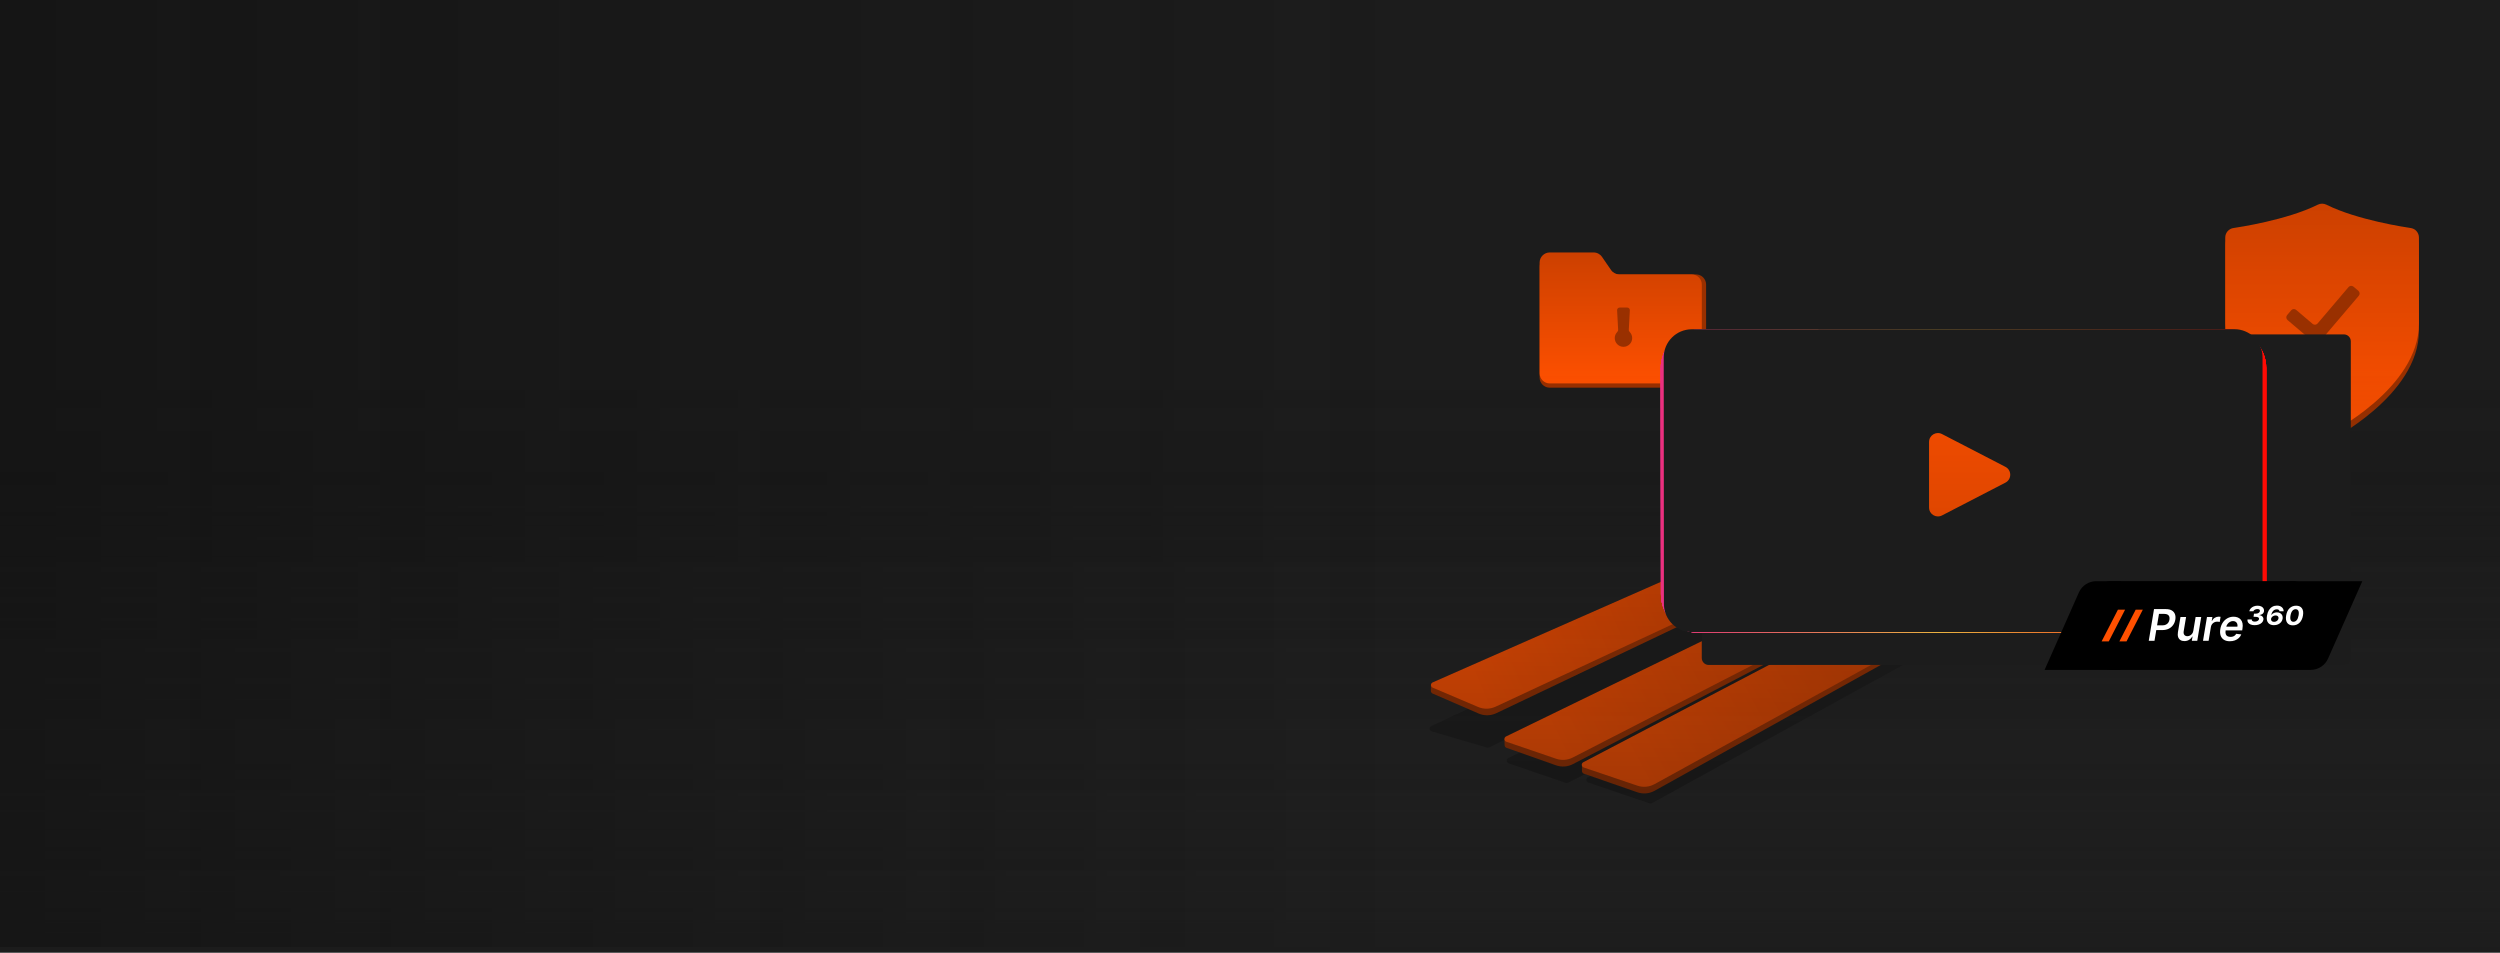<svg width="1312" height="500" viewBox="0 0 1312 500" fill="none" xmlns="http://www.w3.org/2000/svg">
<g clip-path="url(#clip0_6276_10880)">
<rect width="1312" height="500" fill="#1C1C1C"/>
<rect width="694.4" height="400" transform="translate(568 40)" fill="#1C1C1C"/>
<g filter="url(#filter0_f_6276_10880)">
<path d="M848.607 135.079H817.658C816.934 135.079 816.348 135.666 816.348 136.39V206.291C816.348 207.015 816.934 207.602 817.658 207.602H907.222C907.946 207.602 908.533 207.015 908.533 206.291V146.174C908.533 145.45 907.946 144.863 907.222 144.863H858.169C857.785 144.863 857.421 144.695 857.172 144.403L849.603 135.539C849.354 135.247 848.99 135.079 848.607 135.079Z" fill="#1C1C1C"/>
</g>
<path d="M836.679 134.729H813.315C810.373 134.729 807.988 137.114 807.988 140.056V198.139C807.988 201.08 810.373 203.465 813.315 203.465H887.792C891.971 203.465 895.36 200.077 895.36 195.898V149.329C895.36 146.387 892.975 144.003 890.033 144.003H849.509C847.95 144.003 846.47 143.32 845.458 142.135L840.73 136.597C839.718 135.412 838.238 134.729 836.679 134.729Z" fill="#993000"/>
<path fill-rule="evenodd" clip-rule="evenodd" d="M813.315 132.487H836.334C838.088 132.487 839.729 133.351 840.723 134.796L845.465 141.694C846.459 143.14 848.101 144.003 849.855 144.003H887.79C890.732 144.003 893.117 146.388 893.117 149.33V195.897C893.117 198.838 890.732 201.223 887.79 201.223H813.315C810.373 201.223 807.988 198.838 807.988 195.897V137.814C807.988 134.872 810.373 132.487 813.315 132.487ZM853.993 161.402C854.764 161.402 855.378 162.049 855.337 162.819L854.795 173.063C854.771 173.509 854.98 173.928 855.291 174.25C856.086 175.073 856.576 176.195 856.576 177.43C856.576 179.96 854.525 182.01 851.996 182.01C849.467 182.01 847.417 179.96 847.417 177.43C847.417 176.195 847.906 175.074 848.701 174.25C849.012 173.928 849.221 173.509 849.198 173.063L848.655 162.819C848.614 162.049 849.228 161.402 849.999 161.402H853.993Z" fill="url(#paint0_linear_6276_10880)"/>
<g filter="url(#filter1_f_6276_10880)">
<path d="M1272.46 141.952V189.719C1272.46 225.676 1223.16 250.728 1220.95 251.774C1220.19 252.129 1219.42 252.288 1218.63 252.288C1217.85 252.288 1217.07 252.129 1216.32 251.774C1214.11 250.728 1164.81 225.676 1164.81 189.719V141.952C1164.81 139.233 1166.83 136.944 1169.52 136.626C1169.85 136.57 1198.45 132.561 1216.24 123.675C1217.75 122.927 1219.52 122.927 1221.03 123.675C1238.82 132.561 1267.42 136.57 1267.75 136.626C1270.44 136.944 1272.46 139.233 1272.46 141.952Z" fill="#1C1C1C"/>
</g>
<path d="M1269.46 128.51V173.619C1269.46 207.575 1222.9 231.232 1220.82 232.221C1220.11 232.556 1219.38 232.706 1218.63 232.706C1217.89 232.706 1217.16 232.556 1216.45 232.221C1214.36 231.232 1167.81 207.575 1167.81 173.619V128.51C1167.81 125.942 1169.71 123.78 1172.25 123.48C1172.56 123.428 1199.57 119.642 1216.38 111.25C1217.8 110.544 1219.47 110.544 1220.89 111.25C1237.69 119.642 1264.71 123.428 1265.01 123.48C1267.56 123.78 1269.46 125.942 1269.46 128.51Z" fill="#993000"/>
<path fill-rule="evenodd" clip-rule="evenodd" d="M1269.46 169.784V124.675C1269.46 122.107 1267.56 119.946 1265.01 119.646C1265 119.644 1264.96 119.638 1264.89 119.627C1262.88 119.33 1237.12 115.522 1220.89 107.415C1219.47 106.709 1217.8 106.709 1216.38 107.415C1200.14 115.522 1174.38 119.33 1172.38 119.627C1172.31 119.638 1172.26 119.644 1172.25 119.646C1169.71 119.946 1167.81 122.107 1167.81 124.675V169.784C1167.81 203.74 1214.36 227.398 1216.45 228.386C1217.16 228.721 1217.89 228.871 1218.63 228.871C1219.38 228.871 1220.11 228.721 1220.82 228.386C1222.9 227.398 1269.46 203.74 1269.46 169.784ZM1237.68 152.615C1238.46 153.279 1238.55 154.449 1237.89 155.229L1218.32 178.24C1217 179.801 1214.66 179.99 1213.1 178.664L1212.45 178.117L1212.42 178.093L1200.5 167.956C1199.72 167.293 1199.63 166.123 1200.29 165.342L1202.41 162.845C1203.08 162.065 1204.25 161.97 1205.03 162.633L1213.66 169.973C1214.44 170.636 1215.61 170.542 1216.27 169.761L1232.51 150.66C1233.18 149.879 1234.35 149.785 1235.13 150.448L1237.68 152.615Z" fill="url(#paint1_linear_6276_10880)"/>
<rect y="263" width="1313" height="234" fill="url(#paint2_linear_6276_10880)"/>
<g filter="url(#filter2_f_6276_10880)">
<path d="M780.444 392.35L751.386 383.837C750.051 383.446 749.91 381.612 751.169 381.021L905.205 308.755C905.443 308.644 905.705 308.596 905.967 308.617L937.581 311.161C939.105 311.284 939.503 313.334 938.135 314.017L781.543 392.252C781.202 392.422 780.81 392.458 780.444 392.35Z" fill="#1C1C1C"/>
</g>
<g filter="url(#filter3_f_6276_10880)">
<path d="M942.871 324.225L791.592 397.848C790.38 398.438 790.489 400.199 791.764 400.635L821.746 410.89C822.135 411.022 822.561 410.991 822.926 410.804L974.003 333.118C975.269 332.467 975.013 330.586 973.62 330.296L943.84 324.104C943.512 324.036 943.172 324.078 942.871 324.225Z" fill="#1C1C1C"/>
</g>
<path d="M785.243 374.297L932.807 303.954C933.311 303.714 933.642 303.215 933.666 302.657L933.762 300.486L908.021 293.139C906.411 292.68 904.693 292.791 903.156 293.455L750.929 359.219V362.593C750.929 363.195 751.286 363.739 751.838 363.978L775.984 374.461C778.949 375.748 782.326 375.688 785.243 374.297Z" fill="#993000"/>
<path d="M903.015 291.522L751.876 358.115C750.666 358.649 750.677 360.369 751.894 360.887L775.742 371.032C778.658 372.273 781.963 372.217 784.835 370.879L932.874 301.927C934.12 301.347 934.006 299.54 932.698 299.12L908.151 291.252C906.463 290.712 904.637 290.808 903.015 291.522Z" fill="url(#paint3_linear_6276_10880)"/>
<path d="M825.464 401.012L972.835 324.251C973.334 323.991 973.648 323.475 973.648 322.912V320.331L944.311 315.976C942.893 315.766 941.445 315.98 940.149 316.593L789.537 387.772L789.615 391.071C789.629 391.698 790.03 392.251 790.621 392.46L816.576 401.636C819.497 402.669 822.716 402.443 825.464 401.012Z" fill="#993000"/>
<path d="M939.912 313.713L790.393 386.479C789.182 387.069 789.291 388.83 790.566 389.266L816.657 398.19C819.532 399.173 822.683 398.943 825.384 397.554L972.805 321.749C974.071 321.098 973.815 319.217 972.421 318.927L944.559 313.134C942.989 312.807 941.354 313.011 939.912 313.713Z" fill="url(#paint4_linear_6276_10880)"/>
<g filter="url(#filter4_f_6276_10880)">
<path d="M983.563 329.211L833.303 407.929C832.126 408.545 832.261 410.271 833.519 410.697L865.717 421.603C866.119 421.739 866.559 421.7 866.93 421.496L1019.74 337.366C1021 336.672 1020.67 334.776 1019.25 334.552L984.499 329.058C984.179 329.007 983.85 329.061 983.563 329.211Z" fill="#1C1C1C"/>
</g>
<path d="M868.349 414.992L1017.33 332.112C1017.8 331.851 1018.1 331.358 1018.1 330.819L1018.15 328.144L983.798 324.327C982.385 324.17 980.957 324.432 979.691 325.08L830.216 401.69L830.216 404.606C830.216 405.249 830.623 405.821 831.23 406.032L859.243 415.781C862.252 416.828 865.565 416.541 868.349 414.992Z" fill="#993000"/>
<path d="M979.505 322.176L830.928 400.012C829.751 400.628 829.886 402.354 831.144 402.78L859.31 412.32C862.281 413.326 865.537 413.038 868.285 411.525L1017.37 329.449C1018.63 328.755 1018.3 326.859 1016.88 326.635L984.001 321.437C982.462 321.194 980.885 321.453 979.505 322.176Z" fill="url(#paint5_linear_6276_10880)"/>
<rect opacity="0.5" y="194" width="1313" height="303" fill="url(#paint6_linear_6276_10880)"/>
<g filter="url(#filter5_f_6276_10880)">
<path d="M1045.38 175.486L896.718 175.575C894.714 175.576 893.091 177.201 893.091 179.204V345.341C893.091 347.345 894.716 348.97 896.72 348.97H1230.07C1232.08 348.97 1233.7 347.345 1233.7 345.341V179.115C1233.7 177.111 1232.08 175.486 1230.07 175.486H1045.38Z" fill="#1C1C1C"/>
</g>
<g filter="url(#filter6_f_6276_10880)">
<path d="M1017.9 175.677L1017.89 175.677L891.851 175.715C882.169 175.718 874.325 183.572 874.333 193.253L874.435 311.905C874.443 321.577 882.286 329.413 891.958 329.413H1169.03C1178.7 329.413 1186.55 321.568 1186.55 311.89V193.2C1186.55 183.522 1178.7 175.677 1169.03 175.677L1017.9 175.677Z" stroke="url(#paint7_linear_6276_10880)" stroke-width="5.547"/>
</g>
<g filter="url(#filter7_f_6276_10880)">
<path d="M1017.9 175.677L1017.89 175.677L891.851 175.715C882.169 175.718 874.325 183.572 874.333 193.253L874.435 311.905C874.443 321.577 882.286 329.413 891.958 329.413H1169.03C1178.7 329.413 1186.55 321.568 1186.55 311.89V193.2C1186.55 183.522 1178.7 175.677 1169.03 175.677L1017.9 175.677Z" stroke="url(#paint8_linear_6276_10880)" stroke-width="5.547"/>
</g>
<g filter="url(#filter8_f_6276_10880)">
<path d="M1017.9 175.677L1017.89 175.677L891.851 175.715C882.169 175.718 874.325 183.572 874.333 193.253L874.435 311.905C874.443 321.577 882.286 329.413 891.958 329.413H1169.03C1178.7 329.413 1186.55 321.568 1186.55 311.89V193.2C1186.55 183.522 1178.7 175.677 1169.03 175.677L1017.9 175.677Z" stroke="url(#paint9_linear_6276_10880)" stroke-width="5.547"/>
</g>
<g filter="url(#filter9_f_6276_10880)">
<path d="M1017.9 175.677L1017.89 175.677L891.851 175.715C882.169 175.718 874.325 183.572 874.333 193.253L874.435 311.905C874.443 321.577 882.286 329.413 891.958 329.413H1169.03C1178.7 329.413 1186.55 321.568 1186.55 311.89V193.2C1186.55 183.522 1178.7 175.677 1169.03 175.677L1017.9 175.677Z" stroke="url(#paint10_linear_6276_10880)" stroke-width="5.547"/>
</g>
<g filter="url(#filter10_f_6276_10880)">
<path d="M1017.9 178.45L891.851 178.489C883.702 178.491 877.099 185.102 877.106 193.251L877.209 311.903C877.216 320.044 883.817 326.64 891.958 326.64H1169.03C1177.17 326.64 1183.78 320.036 1183.78 311.89V193.2C1183.78 185.054 1177.17 178.45 1169.03 178.45H1017.9Z" fill="url(#paint11_linear_6276_10880)"/>
<path d="M1017.9 175.677L1017.89 175.677L891.851 175.715C882.169 175.718 874.325 183.572 874.333 193.253L874.435 311.905C874.443 321.577 882.286 329.413 891.958 329.413H1169.03C1178.7 329.413 1186.55 321.568 1186.55 311.89V193.2C1186.55 183.522 1178.7 175.677 1169.03 175.677L1017.9 175.677Z" stroke="url(#paint12_linear_6276_10880)" stroke-width="5.547"/>
</g>
<g filter="url(#filter11_f_6276_10880)">
<path d="M1017.9 178.45L891.851 178.489C883.702 178.491 877.099 185.102 877.106 193.251L877.209 311.903C877.216 320.044 883.817 326.64 891.958 326.64H1169.03C1177.17 326.64 1183.78 320.036 1183.78 311.89V193.2C1183.78 185.054 1177.17 178.45 1169.03 178.45H1017.9Z" fill="url(#paint13_linear_6276_10880)"/>
<path d="M1017.9 175.677L1017.89 175.677L891.851 175.715C882.169 175.718 874.325 183.572 874.333 193.253L874.435 311.905C874.443 321.577 882.286 329.413 891.958 329.413H1169.03C1178.7 329.413 1186.55 321.568 1186.55 311.89V193.2C1186.55 183.522 1178.7 175.677 1169.03 175.677L1017.9 175.677Z" stroke="url(#paint14_linear_6276_10880)" stroke-width="5.547"/>
</g>
<g filter="url(#filter12_f_6276_10880)">
<path d="M1017.9 178.45L891.851 178.489C883.702 178.491 877.099 185.102 877.106 193.251L877.209 311.903C877.216 320.044 883.817 326.64 891.958 326.64H1169.03C1177.17 326.64 1183.78 320.036 1183.78 311.89V193.2C1183.78 185.054 1177.17 178.45 1169.03 178.45H1017.9Z" fill="url(#paint15_linear_6276_10880)"/>
<path d="M1017.9 175.677L1017.89 175.677L891.851 175.715C882.169 175.718 874.325 183.572 874.333 193.253L874.435 311.905C874.443 321.577 882.286 329.413 891.958 329.413H1169.03C1178.7 329.413 1186.55 321.568 1186.55 311.89V193.2C1186.55 183.522 1178.7 175.677 1169.03 175.677L1017.9 175.677Z" stroke="url(#paint16_linear_6276_10880)" stroke-width="5.547"/>
</g>
<path fill-rule="evenodd" clip-rule="evenodd" d="M887.866 172.803L1017.39 172.762H1172.63C1180.77 172.762 1187.38 179.365 1187.38 187.511V316.963C1187.38 325.109 1180.77 331.712 1172.63 331.712H887.977C879.836 331.712 873.234 325.116 873.228 316.975L873.121 187.565C873.114 179.416 879.717 172.806 887.866 172.803ZM1052.46 253.282C1055.81 251.545 1055.81 246.744 1052.46 245.007L1019.16 227.785C1016.06 226.181 1012.37 228.432 1012.37 231.922V266.367C1012.37 269.857 1016.06 272.108 1019.16 270.504L1052.46 253.282Z" fill="#1C1C1C"/>
<rect x="1099.82" y="305.214" width="111.506" height="46.136" rx="8.101" fill="black"/>
<rect x="1099.82" y="305.214" width="111.506" height="46.136" rx="8.101" stroke="black" stroke-width="0.429"/>
<path fill-rule="evenodd" clip-rule="evenodd" d="M1112.91 351.565V305H1100.12C1096.17 305 1092.59 307.328 1090.99 310.938L1073 351.565H1112.91Z" fill="black"/>
<path fill-rule="evenodd" clip-rule="evenodd" d="M1201.5 305V351.565H1212.63C1216.58 351.565 1220.16 349.238 1221.76 345.628L1239.75 305H1201.5Z" fill="black"/>
<path d="M1115.24 319.968L1106.69 336.598H1102.93L1111.48 319.968H1115.24Z" fill="#FE5000"/>
<path d="M1124.55 319.968L1116.01 336.598H1112.25L1120.8 319.968H1124.55Z" fill="#FE5000"/>
<path d="M1127.67 336.282L1130.43 319.652H1136.66C1137.94 319.652 1138.98 319.89 1139.77 320.366C1140.56 320.837 1141.11 321.49 1141.42 322.323C1141.72 323.152 1141.79 324.096 1141.61 325.157C1141.44 326.224 1141.06 327.171 1140.46 328C1139.88 328.828 1139.11 329.48 1138.15 329.957C1137.19 330.427 1136.07 330.663 1134.79 330.663H1130.66L1131.07 328.186H1134.8C1135.54 328.186 1136.18 328.056 1136.7 327.797C1137.22 327.537 1137.64 327.179 1137.94 326.725C1138.24 326.27 1138.44 325.747 1138.54 325.157C1138.63 324.567 1138.6 324.048 1138.45 323.598C1138.3 323.149 1138 322.8 1137.57 322.551C1137.13 322.296 1136.54 322.169 1135.79 322.169H1133.03L1130.68 336.282H1127.67ZM1151.05 331.037L1152.26 323.809H1155.2L1153.12 336.282H1150.27L1150.64 334.065H1150.51C1150.12 334.764 1149.57 335.335 1148.84 335.779C1148.12 336.223 1147.29 336.445 1146.36 336.445C1145.54 336.445 1144.85 336.263 1144.29 335.901C1143.72 335.532 1143.32 334.999 1143.08 334.301C1142.85 333.597 1142.82 332.747 1142.98 331.751L1144.31 323.809H1147.25L1146 331.296C1145.87 332.087 1145.99 332.715 1146.34 333.18C1146.7 333.646 1147.23 333.879 1147.93 333.879C1148.36 333.879 1148.8 333.773 1149.24 333.562C1149.68 333.351 1150.07 333.037 1150.4 332.62C1150.73 332.198 1150.95 331.67 1151.05 331.037ZM1156.14 336.282L1158.22 323.809H1161.07L1160.72 325.888H1160.85C1161.19 325.168 1161.68 324.613 1162.3 324.224C1162.93 323.828 1163.6 323.631 1164.31 323.631C1164.48 323.631 1164.66 323.639 1164.86 323.655C1165.05 323.666 1165.22 323.685 1165.36 323.712L1164.91 326.416C1164.78 326.373 1164.59 326.335 1164.32 326.302C1164.06 326.264 1163.8 326.246 1163.55 326.246C1163.01 326.246 1162.52 326.362 1162.05 326.595C1161.6 326.822 1161.22 327.139 1160.9 327.545C1160.59 327.951 1160.38 328.419 1160.29 328.95L1159.08 336.282H1156.14ZM1170.21 336.526C1168.96 336.526 1167.92 336.266 1167.11 335.746C1166.29 335.221 1165.71 334.48 1165.38 333.521C1165.06 332.558 1165.01 331.424 1165.22 330.119C1165.43 328.836 1165.86 327.71 1166.51 326.741C1167.16 325.766 1167.97 325.009 1168.95 324.467C1169.93 323.92 1171.01 323.647 1172.2 323.647C1172.97 323.647 1173.67 323.772 1174.32 324.021C1174.96 324.264 1175.5 324.643 1175.95 325.157C1176.39 325.672 1176.7 326.327 1176.87 327.123C1177.03 327.913 1177.03 328.855 1176.84 329.948L1176.7 330.85H1166.47L1166.79 328.868H1174.19C1174.29 328.305 1174.26 327.805 1174.1 327.366C1173.93 326.922 1173.66 326.573 1173.29 326.319C1172.91 326.064 1172.43 325.937 1171.86 325.937C1171.28 325.937 1170.74 326.086 1170.24 326.384C1169.74 326.676 1169.32 327.055 1168.98 327.52C1168.64 327.986 1168.42 328.476 1168.33 328.99L1168 330.89C1167.88 331.67 1167.91 332.306 1168.08 332.799C1168.25 333.291 1168.56 333.654 1168.99 333.887C1169.42 334.12 1169.97 334.236 1170.63 334.236C1171.06 334.236 1171.46 334.176 1171.83 334.057C1172.2 333.938 1172.53 333.76 1172.81 333.521C1173.11 333.278 1173.35 332.98 1173.55 332.628L1176.23 332.937C1175.94 333.662 1175.5 334.295 1174.93 334.837C1174.35 335.373 1173.66 335.79 1172.86 336.087C1172.07 336.38 1171.18 336.526 1170.21 336.526ZM1183.23 328.097C1182.42 328.097 1181.71 327.972 1181.11 327.723C1180.52 327.469 1180.07 327.117 1179.78 326.668C1179.49 326.218 1179.39 325.699 1179.48 325.109H1181.73C1181.68 325.455 1181.81 325.729 1182.11 325.929C1182.42 326.129 1182.82 326.229 1183.31 326.229C1183.89 326.229 1184.39 326.102 1184.81 325.848C1185.22 325.593 1185.47 325.276 1185.54 324.898C1185.6 324.508 1185.47 324.213 1185.15 324.012C1184.83 323.812 1184.35 323.712 1183.71 323.712H1182.65L1182.9 322.047H1183.88C1184.45 322.047 1184.92 321.92 1185.31 321.666C1185.7 321.406 1185.93 321.1 1185.99 320.748C1186.05 320.412 1185.98 320.144 1185.77 319.944C1185.57 319.738 1185.21 319.636 1184.69 319.636C1184.23 319.636 1183.78 319.741 1183.35 319.952C1182.91 320.158 1182.65 320.442 1182.58 320.805H1180.43C1180.54 320.22 1180.8 319.706 1181.22 319.262C1181.64 318.818 1182.15 318.474 1182.77 318.231C1183.39 317.987 1184.05 317.865 1184.76 317.865C1185.55 317.865 1186.21 318.001 1186.74 318.271C1187.28 318.542 1187.67 318.902 1187.91 319.351C1188.15 319.801 1188.23 320.293 1188.15 320.829C1188.05 321.398 1187.79 321.842 1187.37 322.161C1186.94 322.475 1186.39 322.678 1185.73 322.77V322.851C1186.46 322.938 1187.01 323.2 1187.4 323.639C1187.78 324.072 1187.93 324.608 1187.83 325.247C1187.74 325.815 1187.48 326.313 1187.06 326.741C1186.64 327.169 1186.1 327.501 1185.44 327.74C1184.78 327.978 1184.04 328.097 1183.23 328.097ZM1193.34 328.097C1192.78 328.097 1192.25 328.01 1191.74 327.837C1191.23 327.658 1190.8 327.374 1190.44 326.984C1190.08 326.595 1189.83 326.078 1189.68 325.433C1189.54 324.789 1189.55 324.002 1189.71 323.07C1189.89 321.944 1190.23 320.992 1190.71 320.212C1191.21 319.427 1191.81 318.832 1192.52 318.426C1193.24 318.02 1194.04 317.817 1194.92 317.817C1196.01 317.817 1196.87 318.101 1197.52 318.669C1198.16 319.232 1198.47 319.939 1198.45 320.789H1196.27C1196.25 320.442 1196.11 320.185 1195.86 320.017C1195.62 319.849 1195.29 319.766 1194.86 319.766C1194.11 319.766 1193.48 320.042 1192.96 320.594C1192.45 321.146 1192.11 321.888 1191.93 322.819L1192.03 322.697C1192.38 322.237 1192.82 321.901 1193.34 321.69C1193.86 321.473 1194.4 321.365 1194.94 321.365C1195.62 321.365 1196.2 321.511 1196.68 321.804C1197.16 322.091 1197.52 322.489 1197.74 322.997C1197.96 323.501 1198.02 324.072 1197.92 324.711C1197.8 325.377 1197.54 325.967 1197.12 326.481C1196.71 326.99 1196.18 327.388 1195.53 327.675C1194.88 327.956 1194.16 328.097 1193.34 328.097ZM1193.41 326.343C1193.8 326.343 1194.16 326.264 1194.49 326.107C1194.83 325.95 1195.1 325.737 1195.33 325.466C1195.55 325.195 1195.69 324.892 1195.75 324.556C1195.8 324.253 1195.77 323.985 1195.66 323.753C1195.55 323.52 1195.37 323.336 1195.12 323.2C1194.88 323.065 1194.58 322.997 1194.23 322.997C1193.83 322.997 1193.47 323.079 1193.13 323.241C1192.79 323.398 1192.51 323.612 1192.28 323.883C1192.05 324.148 1191.91 324.44 1191.85 324.76C1191.78 325.209 1191.89 325.585 1192.17 325.888C1192.45 326.191 1192.86 326.343 1193.41 326.343ZM1203.31 328.186C1201.93 328.186 1200.93 327.732 1200.3 326.822C1199.67 325.907 1199.49 324.632 1199.77 322.997C1200.04 321.363 1200.64 320.098 1201.57 319.205C1202.5 318.312 1203.64 317.865 1205.01 317.865C1206.39 317.865 1207.4 318.312 1208.04 319.205C1208.69 320.098 1208.87 321.365 1208.6 323.006C1208.33 324.613 1207.73 325.88 1206.81 326.806C1205.88 327.726 1204.72 328.186 1203.31 328.186ZM1203.58 326.31C1204.25 326.31 1204.83 326.032 1205.31 325.474C1205.78 324.916 1206.11 324.086 1206.3 322.981C1206.49 321.877 1206.45 321.054 1206.16 320.513C1205.87 319.971 1205.4 319.701 1204.74 319.701C1204.1 319.701 1203.54 319.977 1203.06 320.529C1202.59 321.076 1202.25 321.898 1202.06 322.997C1201.87 324.086 1201.91 324.911 1202.2 325.474C1202.48 326.032 1202.94 326.31 1203.58 326.31Z" fill="white"/>
<rect opacity="0.5" y="497" width="497" height="748" transform="rotate(-90 0 497)" fill="url(#paint17_linear_6276_10880)"/>
</g>
<defs>
<filter id="filter0_f_6276_10880" x="802.888" y="121.619" width="119.104" height="99.442" filterUnits="userSpaceOnUse" color-interpolation-filters="sRGB">
<feFlood flood-opacity="0" result="BackgroundImageFix"/>
<feBlend mode="normal" in="SourceGraphic" in2="BackgroundImageFix" result="shape"/>
<feGaussianBlur stdDeviation="6.73" result="effect1_foregroundBlur_6276_10880"/>
</filter>
<filter id="filter1_f_6276_10880" x="1147.57" y="105.868" width="142.138" height="163.666" filterUnits="userSpaceOnUse" color-interpolation-filters="sRGB">
<feFlood flood-opacity="0" result="BackgroundImageFix"/>
<feBlend mode="normal" in="SourceGraphic" in2="BackgroundImageFix" result="shape"/>
<feGaussianBlur stdDeviation="8.623" result="effect1_foregroundBlur_6276_10880"/>
</filter>
<filter id="filter2_f_6276_10880" x="741.843" y="300.155" width="205.586" height="100.713" filterUnits="userSpaceOnUse" color-interpolation-filters="sRGB">
<feFlood flood-opacity="0" result="BackgroundImageFix"/>
<feBlend mode="normal" in="SourceGraphic" in2="BackgroundImageFix" result="shape"/>
<feGaussianBlur stdDeviation="4.228" result="effect1_foregroundBlur_6276_10880"/>
</filter>
<filter id="filter3_f_6276_10880" x="782.285" y="315.615" width="200.995" height="103.812" filterUnits="userSpaceOnUse" color-interpolation-filters="sRGB">
<feFlood flood-opacity="0" result="BackgroundImageFix"/>
<feBlend mode="normal" in="SourceGraphic" in2="BackgroundImageFix" result="shape"/>
<feGaussianBlur stdDeviation="4.228" result="effect1_foregroundBlur_6276_10880"/>
</filter>
<filter id="filter4_f_6276_10880" x="824.036" y="320.582" width="204.946" height="109.557" filterUnits="userSpaceOnUse" color-interpolation-filters="sRGB">
<feFlood flood-opacity="0" result="BackgroundImageFix"/>
<feBlend mode="normal" in="SourceGraphic" in2="BackgroundImageFix" result="shape"/>
<feGaussianBlur stdDeviation="4.228" result="effect1_foregroundBlur_6276_10880"/>
</filter>
<filter id="filter5_f_6276_10880" x="855.82" y="138.215" width="415.152" height="248.026" filterUnits="userSpaceOnUse" color-interpolation-filters="sRGB">
<feFlood flood-opacity="0" result="BackgroundImageFix"/>
<feBlend mode="normal" in="SourceGraphic" in2="BackgroundImageFix" result="shape"/>
<feGaussianBlur stdDeviation="18.636" result="effect1_foregroundBlur_6276_10880"/>
</filter>
<filter id="filter6_f_6276_10880" x="839.069" y="140.413" width="382.745" height="224.265" filterUnits="userSpaceOnUse" color-interpolation-filters="sRGB">
<feFlood flood-opacity="0" result="BackgroundImageFix"/>
<feBlend mode="normal" in="SourceGraphic" in2="BackgroundImageFix" result="shape"/>
<feGaussianBlur stdDeviation="16.245" result="effect1_foregroundBlur_6276_10880"/>
</filter>
<filter id="filter7_f_6276_10880" x="845.408" y="146.752" width="370.066" height="211.585" filterUnits="userSpaceOnUse" color-interpolation-filters="sRGB">
<feFlood flood-opacity="0" result="BackgroundImageFix"/>
<feBlend mode="normal" in="SourceGraphic" in2="BackgroundImageFix" result="shape"/>
<feGaussianBlur stdDeviation="13.076" result="effect1_foregroundBlur_6276_10880"/>
</filter>
<filter id="filter8_f_6276_10880" x="851.748" y="153.092" width="357.387" height="198.906" filterUnits="userSpaceOnUse" color-interpolation-filters="sRGB">
<feFlood flood-opacity="0" result="BackgroundImageFix"/>
<feBlend mode="normal" in="SourceGraphic" in2="BackgroundImageFix" result="shape"/>
<feGaussianBlur stdDeviation="9.906" result="effect1_foregroundBlur_6276_10880"/>
</filter>
<filter id="filter9_f_6276_10880" x="864.427" y="165.771" width="332.028" height="173.547" filterUnits="userSpaceOnUse" color-interpolation-filters="sRGB">
<feFlood flood-opacity="0" result="BackgroundImageFix"/>
<feBlend mode="normal" in="SourceGraphic" in2="BackgroundImageFix" result="shape"/>
<feGaussianBlur stdDeviation="3.566" result="effect1_foregroundBlur_6276_10880"/>
</filter>
<filter id="filter10_f_6276_10880" x="864.427" y="165.771" width="332.028" height="173.547" filterUnits="userSpaceOnUse" color-interpolation-filters="sRGB">
<feFlood flood-opacity="0" result="BackgroundImageFix"/>
<feBlend mode="normal" in="SourceGraphic" in2="BackgroundImageFix" result="shape"/>
<feGaussianBlur stdDeviation="3.566" result="effect1_foregroundBlur_6276_10880"/>
</filter>
<filter id="filter11_f_6276_10880" x="864.427" y="165.771" width="332.028" height="173.547" filterUnits="userSpaceOnUse" color-interpolation-filters="sRGB">
<feFlood flood-opacity="0" result="BackgroundImageFix"/>
<feBlend mode="normal" in="SourceGraphic" in2="BackgroundImageFix" result="shape"/>
<feGaussianBlur stdDeviation="3.566" result="effect1_foregroundBlur_6276_10880"/>
</filter>
<filter id="filter12_f_6276_10880" x="864.427" y="165.771" width="332.028" height="173.547" filterUnits="userSpaceOnUse" color-interpolation-filters="sRGB">
<feFlood flood-opacity="0" result="BackgroundImageFix"/>
<feBlend mode="normal" in="SourceGraphic" in2="BackgroundImageFix" result="shape"/>
<feGaussianBlur stdDeviation="3.566" result="effect1_foregroundBlur_6276_10880"/>
</filter>
<linearGradient id="paint0_linear_6276_10880" x1="850.552" y1="132.487" x2="850.552" y2="201.223" gradientUnits="userSpaceOnUse">
<stop stop-color="#CC4000"/>
<stop offset="1" stop-color="#FE5000"/>
</linearGradient>
<linearGradient id="paint1_linear_6276_10880" x1="1218.63" y1="106.886" x2="1218.63" y2="228.871" gradientUnits="userSpaceOnUse">
<stop stop-color="#CC4000"/>
<stop offset="1" stop-color="#FE5000"/>
</linearGradient>
<linearGradient id="paint2_linear_6276_10880" x1="656.5" y1="497" x2="656.5" y2="263" gradientUnits="userSpaceOnUse">
<stop stop-color="#2C2C2C"/>
<stop offset="1" stop-color="#2C2C2C" stop-opacity="0"/>
</linearGradient>
<linearGradient id="paint3_linear_6276_10880" x1="772.973" y1="361.585" x2="916.147" y2="300.673" gradientUnits="userSpaceOnUse">
<stop stop-color="#FE5000"/>
<stop offset="1" stop-color="#CC4000"/>
</linearGradient>
<linearGradient id="paint4_linear_6276_10880" x1="813.79" y1="387.959" x2="953.196" y2="317.628" gradientUnits="userSpaceOnUse">
<stop stop-color="#FE5000"/>
<stop offset="1" stop-color="#CC4000"/>
</linearGradient>
<linearGradient id="paint5_linear_6276_10880" x1="857.118" y1="403.03" x2="992.129" y2="330.187" gradientUnits="userSpaceOnUse">
<stop stop-color="#FE5000"/>
<stop offset="1" stop-color="#CC4000"/>
</linearGradient>
<linearGradient id="paint6_linear_6276_10880" x1="656.5" y1="497" x2="656.5" y2="194" gradientUnits="userSpaceOnUse">
<stop stop-color="#0F0F0F"/>
<stop offset="1" stop-color="#0F0F0F" stop-opacity="0"/>
</linearGradient>
<linearGradient id="paint7_linear_6276_10880" x1="847.076" y1="252.545" x2="1198.34" y2="252.545" gradientUnits="userSpaceOnUse">
<stop stop-color="#E8178A"/>
<stop offset="0.485" stop-color="#F9BC42"/>
<stop offset="1" stop-color="#FF0000"/>
</linearGradient>
<linearGradient id="paint8_linear_6276_10880" x1="847.076" y1="252.545" x2="1198.34" y2="252.545" gradientUnits="userSpaceOnUse">
<stop stop-color="#E8178A"/>
<stop offset="0.485" stop-color="#F9BC42"/>
<stop offset="1" stop-color="#FF0000"/>
</linearGradient>
<linearGradient id="paint9_linear_6276_10880" x1="847.076" y1="252.545" x2="1198.34" y2="252.545" gradientUnits="userSpaceOnUse">
<stop stop-color="#E8178A"/>
<stop offset="0.485" stop-color="#F9BC42"/>
<stop offset="1" stop-color="#FF0000"/>
</linearGradient>
<linearGradient id="paint10_linear_6276_10880" x1="847.076" y1="252.545" x2="1198.34" y2="252.545" gradientUnits="userSpaceOnUse">
<stop stop-color="#E8178A"/>
<stop offset="0.485" stop-color="#F9BC42"/>
<stop offset="1" stop-color="#FF0000"/>
</linearGradient>
<linearGradient id="paint11_linear_6276_10880" x1="1030.43" y1="178.45" x2="1030.43" y2="326.64" gradientUnits="userSpaceOnUse">
<stop stop-color="#FE5000"/>
<stop offset="1" stop-color="#CC4000"/>
</linearGradient>
<linearGradient id="paint12_linear_6276_10880" x1="847.076" y1="252.545" x2="1198.34" y2="252.545" gradientUnits="userSpaceOnUse">
<stop stop-color="#E8178A"/>
<stop offset="0.485" stop-color="#F9BC42"/>
<stop offset="1" stop-color="#FF0000"/>
</linearGradient>
<linearGradient id="paint13_linear_6276_10880" x1="1030.43" y1="178.45" x2="1030.43" y2="326.64" gradientUnits="userSpaceOnUse">
<stop stop-color="#FE5000"/>
<stop offset="1" stop-color="#CC4000"/>
</linearGradient>
<linearGradient id="paint14_linear_6276_10880" x1="847.076" y1="252.545" x2="1198.34" y2="252.545" gradientUnits="userSpaceOnUse">
<stop stop-color="#E8178A"/>
<stop offset="0.485" stop-color="#F9BC42"/>
<stop offset="1" stop-color="#FF0000"/>
</linearGradient>
<linearGradient id="paint15_linear_6276_10880" x1="1030.43" y1="178.45" x2="1030.43" y2="326.64" gradientUnits="userSpaceOnUse">
<stop stop-color="#FE5000"/>
<stop offset="1" stop-color="#CC4000"/>
</linearGradient>
<linearGradient id="paint16_linear_6276_10880" x1="847.076" y1="252.545" x2="1198.34" y2="252.545" gradientUnits="userSpaceOnUse">
<stop stop-color="#E8178A"/>
<stop offset="0.485" stop-color="#F9BC42"/>
<stop offset="1" stop-color="#FF0000"/>
</linearGradient>
<linearGradient id="paint17_linear_6276_10880" x1="248.5" y1="497" x2="248.498" y2="1245" gradientUnits="userSpaceOnUse">
<stop stop-color="#0F0F0F"/>
<stop offset="1" stop-color="#0F0F0F" stop-opacity="0"/>
</linearGradient>
<clipPath id="clip0_6276_10880">
<rect width="1312" height="500" fill="white"/>
</clipPath>
</defs>
</svg>
